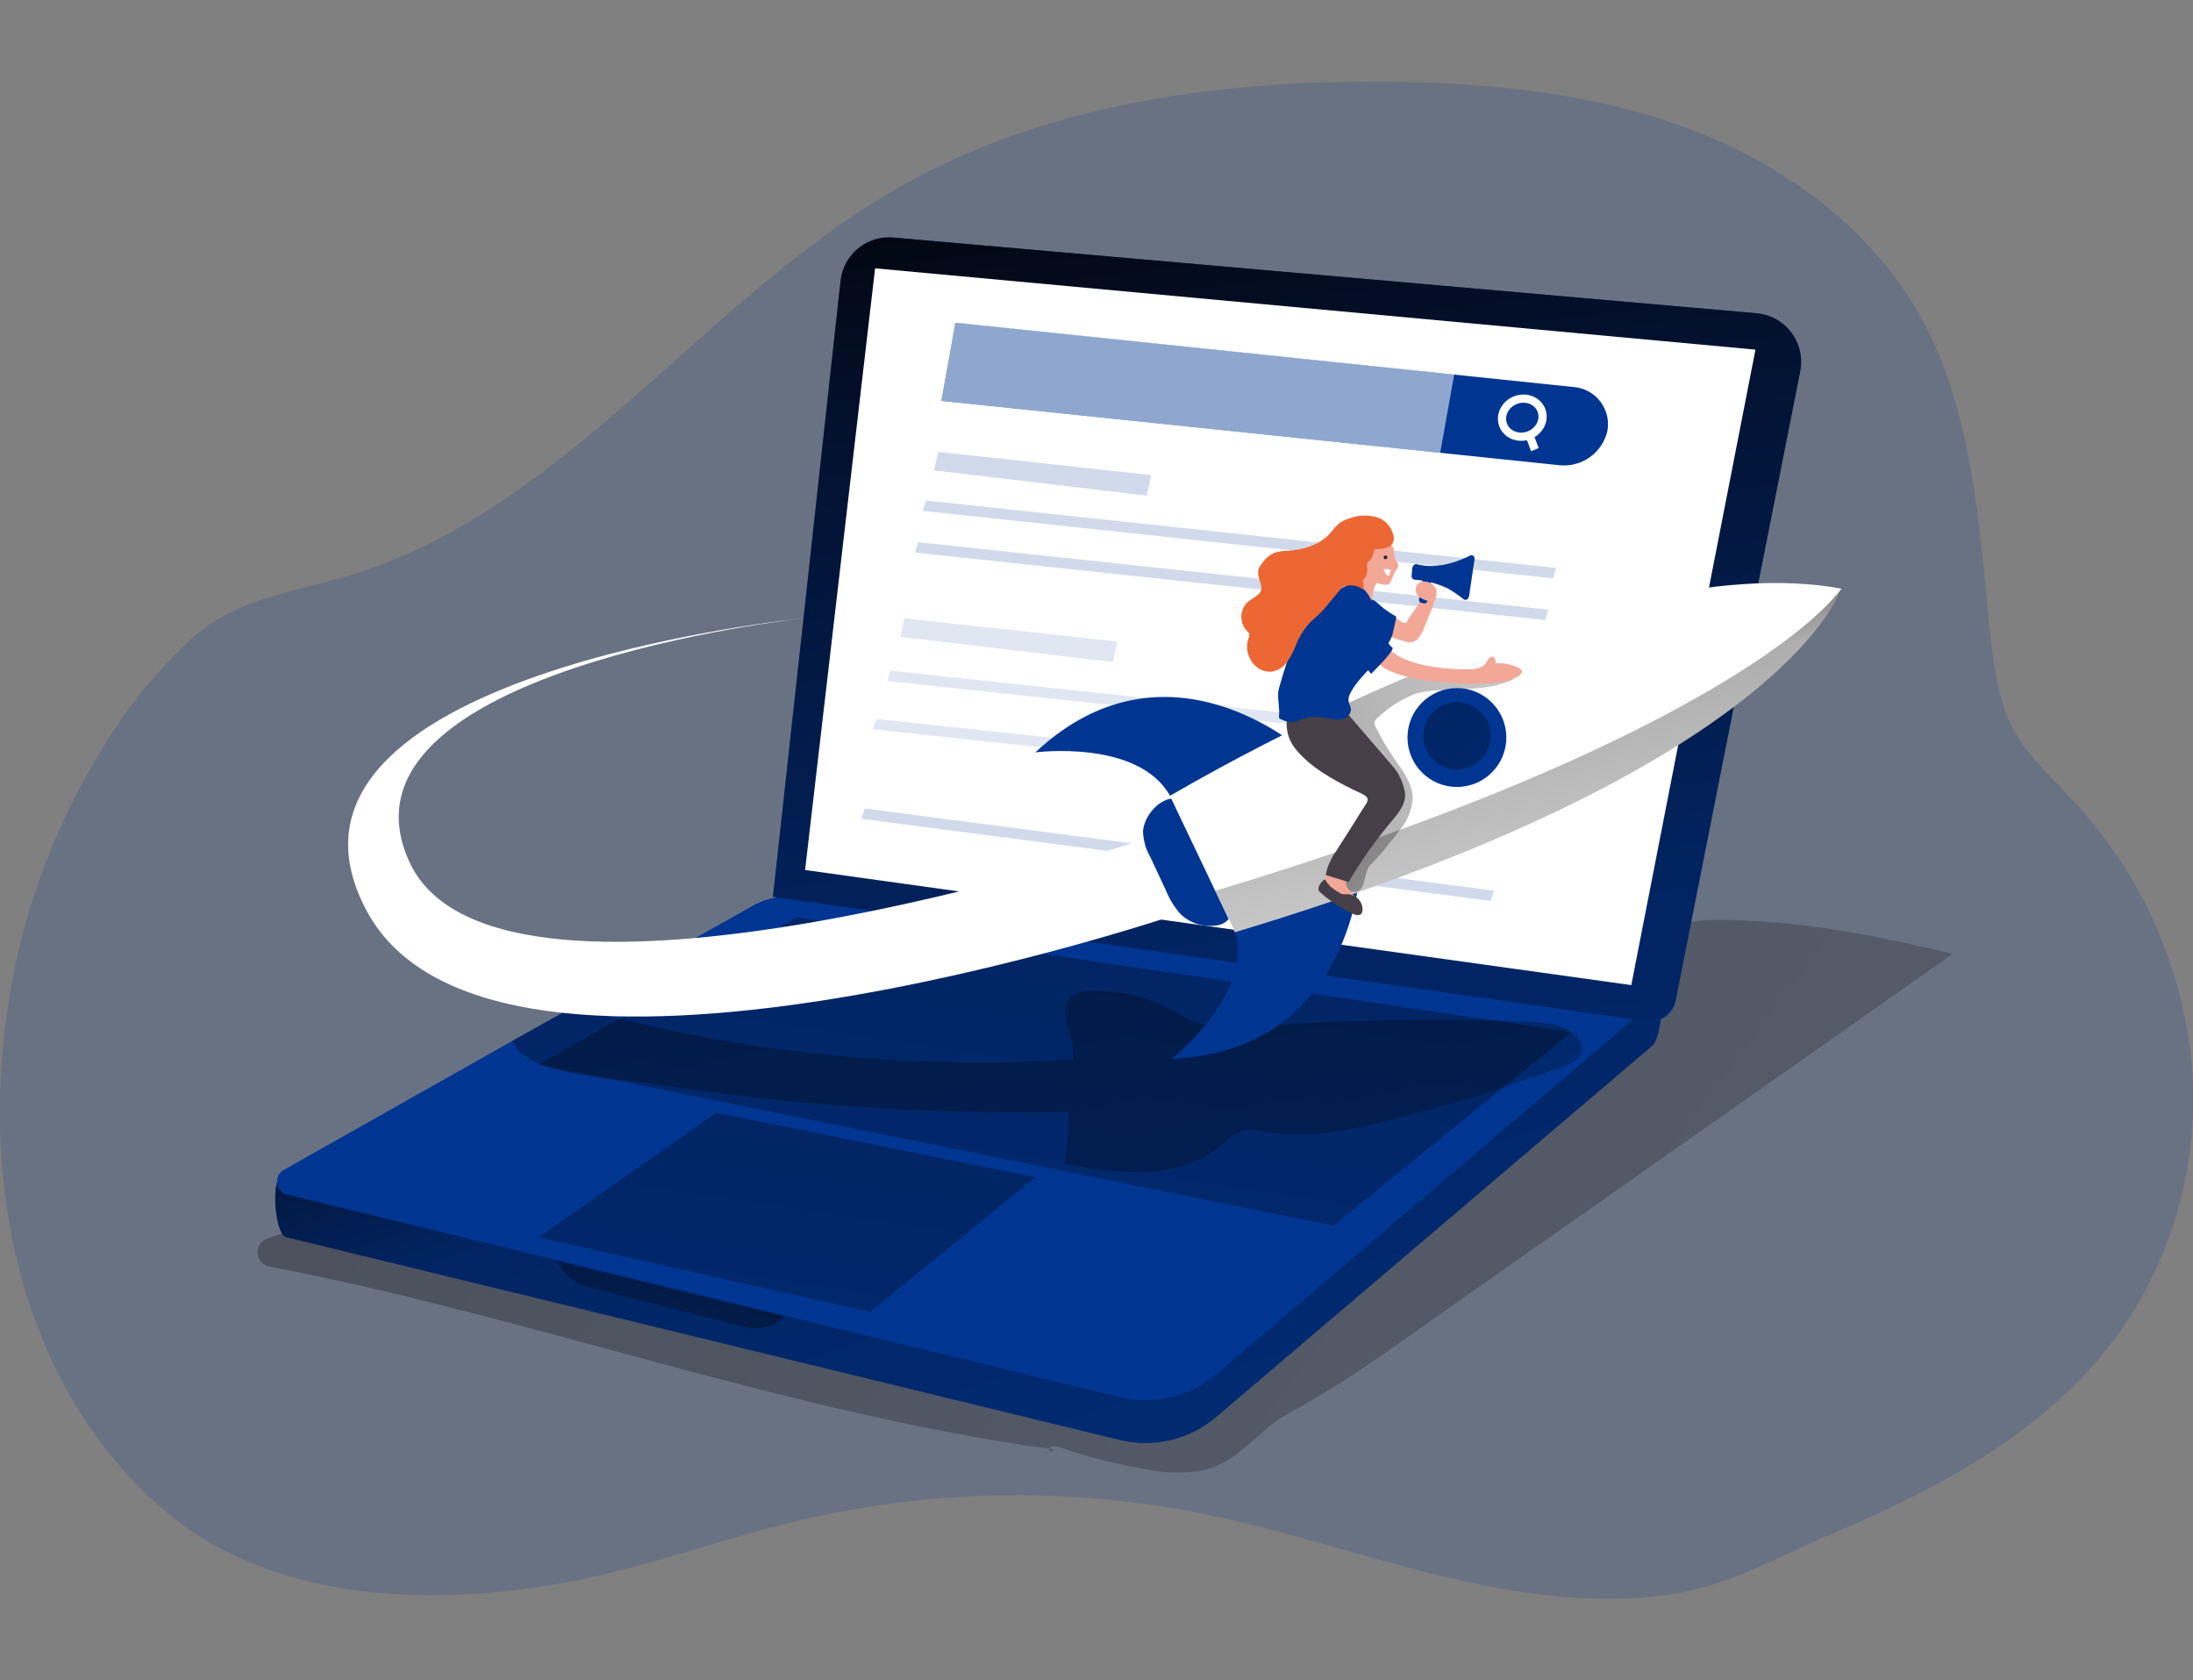 <?xml version="1.0" encoding="utf-8"?>
<!-- Generator: Adobe Illustrator 16.0.0, SVG Export Plug-In . SVG Version: 6.00 Build 0)  -->
<!DOCTYPE svg PUBLIC "-//W3C//DTD SVG 1.1//EN" "http://www.w3.org/Graphics/SVG/1.1/DTD/svg11.dtd">
<svg version="1.1" id="图层_1" xmlns="http://www.w3.org/2000/svg" xmlns:xlink="http://www.w3.org/1999/xlink" x="0px" y="0px"
	 width="278px" height="213px" viewBox="0 0 278 213" enable-background="new 0 0 278 213" xml:space="preserve">
<rect x="0" y="0" width="278" height="213" fill="#808080" stroke="none"/>
<title>8</title>
<path opacity="0.18" fill="#003692" enable-background="new    " d="M120.361,20.451c-2.172,1.006-4.307,2.096-6.403,3.293
	C89.451,37.694,72.3,63.877,45.468,72.575c-7.265,2.355-15.063,3.003-20.932,8.156c-4.235,3.865-7.92,8.292-10.954,13.157
	c-6.414,10.082-10.67,21.381-12.501,33.19c-3.667,22.867,1.464,48.617,19.659,64.281c13.675,11.785,34.028,12.379,51.156,9.193
	c9.826-1.822,19.24-5.374,28.966-7.715c17.005-4.074,34.695-4.389,51.834-0.922c11.305,2.287,22.228,6.229,33.54,8.645
	c8.126,1.746,16.587,2.713,24.88,1.639c7.959-1.029,14.095-4.825,21.344-7.89c13.789-5.847,27.747-13.302,36.536-25.871
	c6.761-9.851,9.884-21.746,8.835-33.647c-1.145-11.883-6.007-23.102-13.896-32.061c-3.499-4.025-8.072-7.577-9.78-12.699
	s-1.974-11.099-2.508-16.351c-1.159-11.518-2.546-23.364-8.156-33.487c-6.235-11.251-17.28-19.308-29.332-23.844
	s-25.079-5.832-37.954-5.984C157.14,10.176,137.573,12.462,120.361,20.451z"/>
<linearGradient id="SVGID_1_" gradientUnits="userSpaceOnUse" x1="287.219" y1="-31.927" x2="1038.059" y2="-593.487" gradientTransform="matrix(0.762 0 0 -0.762 -300.558 -49.874)">
	<stop  offset="0.01" style="stop-color:#040000"/>
	<stop  offset="0.08" style="stop-color:#040000;stop-opacity:0.69"/>
	<stop  offset="0.21" style="stop-color:#040000;stop-opacity:0.32"/>
	<stop  offset="1" style="stop-color:#040000;stop-opacity:0"/>
</linearGradient>
<path fill="url(#SVGID_1_)" d="M247.53,120.896l-12.959,9.147l-57.535,40.423c-4.42,3.185-9.021,6.106-13.782,8.751
	c-3.88,2.096-6.099,6.098-10.794,7.166c-2.332,0.404-4.719,0.363-7.035-0.123c-3.788-0.616-7.515-1.563-11.137-2.828
	c-0.442-0.152-1.075-0.244-1.273,0.184c-0.198,0.427,0.869,0.381,0.495,0.092c-33.73-4.574-65.959-16.771-99.385-23.174
	c-0.989-0.184-1.643-1.133-1.459-2.123c0.114-0.615,0.536-1.129,1.117-1.36c2.69-1.098,5.625-1.524,8.591-2.104
	c5.336-0.983,10.595-1.944,15.916-2.813c10.723-1.857,21.55-3.059,32.419-3.598c18.05-0.762,36.269,1.166,54.121-1.631
	c16.961-2.652,32.923-9.43,48.702-16.214c3.812-1.631,7.69-3.323,10.672-6.189c2.34-2.249,4.216-5.214,7.196-6.692
	c3.094-1.525,6.859-1.258,10.184-1.105C230.349,117.092,239.009,118.875,247.53,120.896z"/>
<path fill="#003692" d="M35.589,149.184l75.343-32.777c1.632-0.819,3.474-1.125,5.282-0.877l93.188,7.92
	c1.783,0.252,1.464,7.92,0,9.146l-55.035,46.85c-3.364,2.969-7.959,4.123-12.326,3.095L36.252,156.813
	C34.903,156.486,34.323,149.809,35.589,149.184z"/>
<linearGradient id="SVGID_2_" gradientUnits="userSpaceOnUse" x1="538.833" y1="-196.407" x2="616.963" y2="-444.526" gradientTransform="matrix(0.762 0 0 -0.762 -300.558 -49.874)">
	<stop  offset="0.01" style="stop-color:#040000"/>
	<stop  offset="0.08" style="stop-color:#040000;stop-opacity:0.69"/>
	<stop  offset="0.21" style="stop-color:#040000;stop-opacity:0.32"/>
	<stop  offset="1" style="stop-color:#040000;stop-opacity:0"/>
</linearGradient>
<path fill="url(#SVGID_2_)" d="M35.589,149.184l75.343-32.777c1.632-0.819,3.474-1.125,5.282-0.877l93.188,7.92
	c1.783,0.252,1.464,7.92,0,9.146l-55.035,46.85c-3.364,2.969-7.959,4.123-12.326,3.095L36.252,156.813
	C34.903,156.486,34.323,149.809,35.589,149.184z"/>
<path fill="#003692" d="M209.425,127.161l-55.036,46.849c-3.361,2.975-7.958,4.132-12.326,3.104L36.252,151.379
	c-1.349-0.328-1.524-2.463-0.267-3.096l28.997-16.365l7.623-4.284l23.181-13.026c1.632-0.82,3.474-1.126,5.283-0.877l107.419,9.346
	C210.271,123.289,210.865,125.934,209.425,127.161z"/>
<linearGradient id="SVGID_3_" gradientUnits="userSpaceOnUse" x1="558.432" y1="-108.064" x2="510.66" y2="-430.993" gradientTransform="matrix(0.762 0 0 -0.762 -281.722 -18.446)">
	<stop  offset="0.01" style="stop-color:#040000"/>
	<stop  offset="0.08" style="stop-color:#040000;stop-opacity:0.69"/>
	<stop  offset="0.21" style="stop-color:#040000;stop-opacity:0.32"/>
	<stop  offset="1" style="stop-color:#040000;stop-opacity:0"/>
</linearGradient>
<polygon fill="url(#SVGID_3_)" points="101.06,116.283 199.248,130.805 169.024,155.35 68.26,134.959 "/>
<linearGradient id="SVGID_4_" gradientUnits="userSpaceOnUse" x1="550.621" y1="-156.699" x2="607.862" y2="-421.224" gradientTransform="matrix(0.762 0 0 -0.762 -300.558 -49.874)">
	<stop  offset="0.01" style="stop-color:#040000"/>
	<stop  offset="0.08" style="stop-color:#040000;stop-opacity:0.69"/>
	<stop  offset="0.21" style="stop-color:#040000;stop-opacity:0.32"/>
	<stop  offset="1" style="stop-color:#040000;stop-opacity:0"/>
</linearGradient>
<path fill="url(#SVGID_4_)" d="M200.438,133.457c-0.29,0.877-1.243,1.327-2.104,1.67c-6.279,2.355-12.682,4.371-19.178,6.037
	c-6.168,1.7-12.602,3.415-18.897,2.287c-0.79-0.206-1.61-0.273-2.424-0.198c-1.342,0.243-2.333,1.334-3.377,2.195
	c-5.206,4.284-12.813,3.308-19.445,2.104c0.287-2.188,0.429-4.39,0.427-6.594c-17.738,0.318-35.47-0.891-53-3.613
	c-3.812-0.588-14.11-1.053-16.709-4.216c-0.321-0.349-0.58-0.751-0.762-1.188l7.623-4.285c0.345,0.016,0.688,0.069,1.021,0.16
	c20.282,5.625,41.363,7.814,62.369,6.48c0.542-2.737-2.287-6.16-0.137-7.975c0.708-0.503,1.564-0.752,2.432-0.709
	c3.218-0.125,6.418,0.546,9.315,1.952c1.715,0.839,3.331,1.937,5.184,2.409c1.813,0.359,3.672,0.418,5.504,0.175
	c11.694-0.875,23.429-1.099,35.148-0.671c1.928,0.068,3.948,0.184,5.587,1.197C199.972,131.255,200.804,132.383,200.438,133.457z"/>
<linearGradient id="SVGID_5_" gradientUnits="userSpaceOnUse" x1="511.06" y1="-153.217" x2="474.25" y2="-402.037" gradientTransform="matrix(0.762 0 0 -0.762 -281.722 -18.446)">
	<stop  offset="0.01" style="stop-color:#040000"/>
	<stop  offset="0.08" style="stop-color:#040000;stop-opacity:0.69"/>
	<stop  offset="0.21" style="stop-color:#040000;stop-opacity:0.32"/>
	<stop  offset="1" style="stop-color:#040000;stop-opacity:0"/>
</linearGradient>
<polygon fill="url(#SVGID_5_)" points="90.785,141.043 131.246,149.221 110.322,166.289 68.26,156.852 "/>
<linearGradient id="SVGID_6_" gradientUnits="userSpaceOnUse" x1="510.188" y1="-268.345" x2="490.613" y2="-318.701" gradientTransform="matrix(0.762 0 0 -0.762 -300.558 -49.874)">
	<stop  offset="0.01" style="stop-color:#040000"/>
	<stop  offset="0.08" style="stop-color:#040000;stop-opacity:0.69"/>
	<stop  offset="0.21" style="stop-color:#040000;stop-opacity:0.32"/>
	<stop  offset="1" style="stop-color:#040000;stop-opacity:0"/>
</linearGradient>
<path fill="url(#SVGID_6_)" d="M70.554,159.81c0.837,1.681,2.355,2.922,4.169,3.407c2.973,0.717,20.299,5.152,20.299,5.152
	s2.82,0.336,4.383-1.523L70.554,159.81z"/>
<path fill="#003692" d="M97.98,113.685L208.8,129.455c1.686,0.235,3.263-0.884,3.598-2.553l15.809-79.833
	c0.666-3.349-1.51-6.603-4.857-7.268c-0.221-0.044-0.444-0.076-0.668-0.095l-109.439-9.597c-3.351-0.293-6.321,2.145-6.685,5.489
	L97.98,113.685z"/>
<linearGradient id="SVGID_7_" gradientUnits="userSpaceOnUse" x1="596.804" y1="-69.189" x2="680.713" y2="-802.016" gradientTransform="matrix(0.762 0 0 -0.762 -300.558 -49.874)">
	<stop  offset="0.01" style="stop-color:#040000"/>
	<stop  offset="0.08" style="stop-color:#040000;stop-opacity:0.69"/>
	<stop  offset="0.21" style="stop-color:#040000;stop-opacity:0.32"/>
	<stop  offset="1" style="stop-color:#040000;stop-opacity:0"/>
</linearGradient>
<path fill="url(#SVGID_7_)" d="M97.98,113.685L208.51,129.41c1.854,0.262,3.591-0.969,3.956-2.805l15.74-79.536
	c0.666-3.349-1.51-6.603-4.857-7.268c-0.221-0.044-0.444-0.076-0.668-0.095l-109.439-9.597c-3.351-0.293-6.321,2.145-6.685,5.489
	L97.98,113.685z"/>
<polygon fill="#FFFFFF" points="206.794,124.867 222.536,44.318 110.932,34.012 102.059,110.277 "/>
<path fill="#003692" d="M197.616,58.961l-78.277-8.148l1.776-9.91l78.301,8.148c2.608,0.169,4.587,2.421,4.417,5.03
	c-0.01,0.164-0.029,0.327-0.057,0.489l0,0C203.153,57.397,200.492,59.295,197.616,58.961z"/>
<polygon opacity="0.56" fill="#FFFFFF" enable-background="new    " points="119.339,50.813 182.569,57.406 184.346,47.466 
	121.115,40.865 "/>
<ellipse transform="matrix(-0.364 -0.931 0.931 -0.364 213.986 251.818)" fill="none" stroke="#FFFFFF" stroke-width="1.04" stroke-miterlimit="10" cx="192.944" cy="52.871" rx="2.386" ry="2.599"/>
<path fill="none" stroke="#FFFFFF" stroke-width="1.04" stroke-miterlimit="10" d="M194.567,56.994
	c-0.053-0.129-0.717-1.936-0.717-1.936"/>
<polygon opacity="0.18" fill="#003692" enable-background="new    " points="196.862,73.307 116.976,64.754 117.396,63.443 
	197.274,71.996 "/>
<polygon opacity="0.18" fill="#003692" enable-background="new    " points="145.378,62.818 118.402,59.624 118.951,57.276 
	145.935,60.219 "/>
<polygon opacity="0.18" fill="#003692" enable-background="new    " points="195.871,78.589 115.985,70.037 116.397,68.726 
	196.282,77.278 "/>
<g opacity="0.66">
	<polygon opacity="0.18" fill="#003692" enable-background="new    " points="141.087,83.918 114.11,80.731 114.659,78.376 
		141.644,81.318 	"/>
	<polygon opacity="0.18" fill="#003692" enable-background="new    " points="192.357,94.879 112.471,86.327 112.891,85.008 
		192.776,93.568 	"/>
	<polygon opacity="0.18" fill="#003692" enable-background="new    " points="190.535,100.993 110.649,92.44 111.069,91.129 
		190.946,99.682 	"/>
</g>
<polygon opacity="0.18" fill="#003692" enable-background="new    " points="188.987,114.203 109.186,103.783 109.598,102.479 
	189.399,112.899 "/>
<path fill="#FFFFFF" d="M144.708,106.504c0,0-81.64,27.029-92.799,2.768c-11.16-24.264,49.952-30.911,49.952-30.911
	s-71.409,7.112-55.386,37.084s103.105,0.336,103.105,0.336L144.708,106.504z"/>
<path fill="#003692" d="M144.898,105.383c0.034,1.11,0.337,2.196,0.884,3.164l2.013,4.299c0.429,1.07,1.032,2.062,1.784,2.936
	c1.194,1.207,2.893,1.772,4.573,1.523c0.794-0.052,1.505-0.514,1.875-1.219c0.343-0.893-0.236-1.846-0.701-2.676
	c-1.25-2.233-1.784-4.779-2.378-7.265c-0.458-1.936-1.388-4.665-3.751-4.939C147.108,100.962,145.021,103.348,144.898,105.383z"/>
<path fill="#003692" d="M165.403,95.367c0,0-17.273-15.802-34.157,0c0,0,13.05-1.685,17.075,5.503L165.403,95.367z"/>
<path fill="#003692" d="M172.462,109.813c0,0-0.823,23.401-23.928,24.393c0,0,10.344-8.134,8.034-16.047L172.462,109.813z"/>
<path fill="#FFFFFF" d="M148.321,100.886c0,0,54.464-31.253,85.084-26.252c0,0-6.922,22.502-76.859,43.525L148.321,100.886z"/>
<linearGradient id="SVGID_8_" gradientUnits="userSpaceOnUse" x1="639.937" y1="-157.204" x2="663.866" y2="-274.324" gradientTransform="matrix(0.762 0 0 -0.762 -300.558 -49.874)">
	<stop  offset="0.01" style="stop-color:#040000"/>
	<stop  offset="0.08" style="stop-color:#040000;stop-opacity:0.69"/>
	<stop  offset="0.21" style="stop-color:#040000;stop-opacity:0.32"/>
	<stop  offset="1" style="stop-color:#040000;stop-opacity:0"/>
</linearGradient>
<path fill="url(#SVGID_8_)" d="M233.443,74.618c0,0-6.921,22.502-76.859,43.525l-2.493-5.237l-5.77-12.021
	c0,0,48.343-27.777,79.543-26.786C229.733,74.15,231.597,74.324,233.443,74.618z"/>
<path fill="#FFFFFF" d="M233.443,74.618c-4.841,6.35-21.55,18.05-55.897,30.529c-1.941,0.711-3.94,1.423-5.998,2.134
	c-5.412,1.87-11.231,3.745-17.457,5.625l-5.762-12.021c0,0,5.953-3.575,15.055-8.118c4.802-2.401,10.48-5.069,16.625-7.623
	C197.151,78.018,217.931,71.729,233.443,74.618z"/>
<linearGradient id="SVGID_9_" gradientUnits="userSpaceOnUse" x1="584.961" y1="-198.524" x2="718.241" y2="-188.204" gradientTransform="matrix(0.762 0 0 -0.762 -300.558 -49.874)">
	<stop  offset="0.01" style="stop-color:#040000"/>
	<stop  offset="0.08" style="stop-color:#040000;stop-opacity:0.69"/>
	<stop  offset="0.21" style="stop-color:#040000;stop-opacity:0.32"/>
	<stop  offset="1" style="stop-color:#040000;stop-opacity:0"/>
</linearGradient>
<path fill="url(#SVGID_9_)" d="M191.474,86.289c-2.904,1.212-6.168,1.014-9.309,1.219c-0.934,0.038-1.859,0.183-2.759,0.435
	c-1.776,0.688-3.396,1.724-4.765,3.049c-0.186,0.127-0.324,0.312-0.396,0.526c-0.02,0.222,0.033,0.444,0.152,0.633
	c0.695,1.417,1.496,2.78,2.395,4.078c1.066,1.524,2.324,3.148,2.287,5.023c-0.109,1.436-0.666,2.801-1.594,3.903l-0.229,0.32
	c-1.1,1.481-2.294,2.889-3.575,4.215c-0.945,0.977-0.335,3.957-2.622,3.24c-1.99-0.617-1.021-2.98-0.344-4.223l0.763-1.418
	l1.28-2.371c0.977-1.792,1.967-3.918,1.145-5.786c-0.58-1.304-1.914-2.089-3.164-2.79c-2.359-1.398-4.833-2.594-7.395-3.575
	c4.803-2.401,10.482-5.069,16.625-7.623c4.012,0.336,8.041,0.395,12.06,0.175C192.364,85.641,191.892,86.113,191.474,86.289z"/>
<circle fill="#003692" cx="184.688" cy="93.484" r="6.266"/>
<linearGradient id="SVGID_10_" gradientUnits="userSpaceOnUse" x1="578.462" y1="-117.274" x2="700.105" y2="-223.897" gradientTransform="matrix(0.762 0 0 -0.762 -281.722 -18.446)">
	<stop  offset="0.01" style="stop-color:#040000"/>
	<stop  offset="0.08" style="stop-color:#040000;stop-opacity:0.69"/>
	<stop  offset="0.21" style="stop-color:#040000;stop-opacity:0.32"/>
	<stop  offset="1" style="stop-color:#040000;stop-opacity:0"/>
</linearGradient>
<circle fill="url(#SVGID_10_)" cx="184.688" cy="93.271" r="4.269"/>
<path fill="#F3A797" d="M175.32,79.839c0,0.039-0.899-0.114-0.876-0.068c0.205,0.242,0.467,0.431,0.762,0.549
	c1.078,0.436,2.184,0.802,3.309,1.098c1.12,0.114,1.662-0.945,2.012-1.837c0.282-0.717,0.572-1.433,0.869-2.142
	c0.229-0.456,0.373-0.949,0.428-1.456c0.011-0.116-0.005-0.233-0.047-0.343c-0.072-0.141-0.194-0.25-0.342-0.305
	c-0.226-0.091-0.477-0.091-0.702,0c-0.411,0.175-0.603,0.64-0.808,1.037c-0.48,0.907-1.235,1.646-1.646,2.584
	c-0.309,0.019-0.611-0.082-0.846-0.282l-1.334-0.869c-0.064-0.051-0.141-0.085-0.222-0.099c-0.134-0.007-0.263,0.053-0.343,0.16
	c-0.24,0.29-0.384,0.646-0.412,1.021c-0.038,0.191-0.038,0.388,0,0.579C175.17,79.6,175.237,79.725,175.32,79.839z"/>
<path fill="#003692" d="M176.35,77.766l0.473,0.29c0.068,0,0.138,0.077,0.16,0.153c0.015,0.055,0.015,0.113,0,0.167l-0.313,1.387
	c-0.094,0.621-0.317,1.216-0.654,1.746c-0.184,0.252-1.525-0.678-1.754-0.8c-0.57-0.378-1.068-0.856-1.471-1.41
	c-0.187-0.226-0.328-0.484-0.42-0.762c-0.137-0.703-0.029-1.432,0.305-2.066c0.534-1.044,1.434-0.526,2.111,0.114
	C175.27,77.026,175.793,77.422,176.35,77.766z"/>
<path fill="#F3A797" d="M167.743,112.389c0.023,0.1,0.076,0.19,0.152,0.259c1.088,1.06,2.383,1.884,3.805,2.417
	c0.086,0.048,0.183,0.074,0.281,0.076c0.196-0.041,0.332-0.22,0.32-0.42c-0.02-0.193-0.09-0.377-0.205-0.533
	c-0.28-0.443-0.594-0.863-0.938-1.258c-0.321-0.266-0.526-0.646-0.571-1.06c0.029-0.206,0.084-0.408,0.16-0.603
	c0.229-0.861-1.205-1.036-1.807-0.83C168.249,110.855,167.804,111.583,167.743,112.389z"/>
<path fill="#473F47" d="M164.237,88.179c0,0-2.6,3.628,0.076,6.86c1.852,2.241,4.635,3.766,7.195,5.046
	c0.45,0.229,0.983,0.412,1.418,0.686c0.846,0.534,0.328,0.983-0.121,1.692c-1.129,1.814-2.268,3.616-3.416,5.404
	c-0.664,0.905-1.119,1.946-1.334,3.05l2.904,0.884c1.564-2.667,3.35-5.199,5.336-7.569c0.861-1.021,1.975-2.287,1.814-3.705
	c-0.201-1.312-0.777-2.538-1.662-3.529l-5.435-6.312L164.237,88.179z"/>
<path fill="#F3A797" d="M176.86,70.837c0.092,0.267,0.351,0.48,0.389,0.763c0.038,0.282-0.252,0.617-0.442,0.93
	s-0.319,0.915-0.579,1.334c-0.047,0.092-0.121,0.167-0.213,0.213c-0.084,0.03-0.172,0.046-0.26,0.046
	c-0.346-0.01-0.689-0.066-1.021-0.167c-0.059-0.038-0.129-0.054-0.198-0.046c-0.058,0.034-0.101,0.088-0.122,0.152
	c-0.387,0.802-0.573,1.687-0.541,2.577c0,0.29,0,0.655-0.236,0.8c-0.086,0.056-0.188,0.083-0.289,0.076
	c-0.672,0-1.182-0.602-1.525-1.197c-0.28-0.535-0.498-1.1-0.647-1.685c-0.055-0.169-0.075-0.348-0.062-0.526
	c0.035-0.207,0.107-0.406,0.214-0.587c0.339-0.661,0.611-1.353,0.815-2.066c0.178-0.935,0.496-1.837,0.945-2.675
	c0.174-0.267,0.428-0.472,0.725-0.587c0.339-0.074,0.691-0.056,1.021,0.054c0.688,0.11,1.308,0.481,1.73,1.037
	C176.692,69.48,176.753,70.494,176.86,70.837z"/>
<path fill="#003692" d="M170.175,91.159c-0.582,0.093-1.178,0.059-1.745-0.099c-0.833-0.167-1.685-0.215-2.53-0.145
	c-0.504,0.126-0.995,0.292-1.472,0.495c-0.782,0.211-1.618,0.069-2.287-0.389c0-0.114,0-0.236,0-0.351
	c0.114-1.021-0.313-2.47,0-3.453c1.12-3.926,2.073-6.86,4.308-10.229c0.64-0.968,3.162-2.21,4.199-2.729
	c0.236-0.126,0.496-0.202,0.763-0.221c0.308,0.013,0.606,0.096,0.876,0.244c0.923,0.45,1.281,1.288,1.73,2.157
	c0.524,0.885,0.881,1.859,1.053,2.874c0.113,1.311,0.579,2.539-0.168,3.758c-1.029,1.715-2.736,2.874-3.689,4.726
	c-0.169,0.268-0.264,0.575-0.274,0.892c0,0.442,0.313,0.846,0.313,1.288C171.187,90.563,170.752,91.041,170.175,91.159z"/>
<path fill="#F3A797" d="M176.052,84.978c0.366,0.167,0.763,0.313,1.075,0.434c1.792,0.571,3.649,0.909,5.526,1.006
	c2.361,0.298,4.749,0.342,7.119,0.129c0.969-0.074,1.908-0.369,2.744-0.861c0.244-0.16,0.496-0.45,0.374-0.716
	c-0.071-0.119-0.178-0.212-0.305-0.267c-0.915-0.483-1.948-0.699-2.98-0.625c0-0.358-0.092-0.815-0.442-0.846
	c-0.351-0.03-0.557,0.45-0.762,0.763c-0.457,0.762-1.525,0.846-2.379,0.838c-1.973,0.029-3.943-0.173-5.869-0.602
	c-0.966-0.23-1.902-0.571-2.79-1.014c-0.571-0.29-1.723-1.486-2.286-0.846c-0.564,0.641-1.091,1.067-0.328,1.746
	C175.138,84.467,175.577,84.758,176.052,84.978z"/>
<path fill="#003692" d="M173.079,77.622c0,0,2.988,4.215,3.423,4.467s-2.683,3.316-2.683,3.316s-3.613-3.911-4.033-5.908
	C169.367,77.5,171.235,76.127,173.079,77.622z"/>
<path fill="#EC6733" d="M176.54,68.871c-0.26,0.354-0.654,0.586-1.09,0.64c-0.376,0.06-0.756,0.093-1.136,0.099c0,0-0.069,0-0.092,0
	c-0.028,0.031-0.042,0.073-0.038,0.114c-0.032,0.592-0.309,1.144-0.762,1.525c-0.06,0.037-0.107,0.09-0.138,0.152
	c-0.03,0.089-0.03,0.186,0,0.274c0.054,0.305,0.054,0.617,0,0.922c-0.044,0.31-0.188,0.597-0.411,0.815
	c-0.057,0.039-0.097,0.095-0.115,0.16c0,0.057,0.016,0.112,0.047,0.16c0.104,0.318,0.082,0.665-0.062,0.968
	c-0.581-0.445-1.33-0.607-2.043-0.442c-0.214,0.019-0.417,0.104-0.579,0.244c-1.021,1.075-1.86,2.348-2.936,3.384
	c-0.457,0.442-0.968,0.831-1.395,1.311c-0.644,0.785-1.158,1.668-1.524,2.615c-0.28,0.742-0.651,1.446-1.105,2.096
	c-0.461,0.652-1.163,1.094-1.951,1.227c-0.747,0.062-1.485-0.193-2.035-0.701c-0.972-0.891-1.331-2.27-0.915-3.521
	c0.1-0.19,0.127-0.409,0.076-0.618c-0.059-0.115-0.143-0.217-0.244-0.297c-0.971-1.012-0.971-2.609,0-3.621
	c0.512-0.48,1.738-0.945,1.807-1.738c0.068-0.793-0.641-1.578-0.35-2.493c0.104-0.278,0.256-0.536,0.449-0.763
	c0.367-0.54,0.865-0.978,1.448-1.273c0.589-0.198,1.208-0.299,1.829-0.297c1.998-0.137,4.086-0.763,5.404-2.287
	c0.297-0.395,0.623-0.767,0.977-1.113c0.413-0.32,0.885-0.558,1.387-0.701c1.209-0.463,2.544-0.482,3.766-0.054
	c0.86,0.359,1.51,1.092,1.762,1.99C176.737,68.042,176.726,68.487,176.54,68.871z"/>
<path fill="#FFFFFF" d="M176.319,72.171c-0.293-0.01-0.586-0.035-0.877-0.076c-0.084,0.16,0.297,0.763,0.381,0.808
	c0.084,0.072,0.207,0.072,0.29,0c0.034-0.048,0.058-0.103,0.068-0.16l0.138-0.579"/>
<circle fill="#221F20" cx="175.633" cy="70.647" r="0.229"/>
<path fill="#003692" d="M180.749,73.466l0.329,0.063c0.207,0.039,0.343,0.239,0.304,0.446l-0.42,2.201
	c-0.039,0.207-0.238,0.343-0.445,0.303l-0.33-0.063c-0.206-0.04-0.342-0.239-0.303-0.446l0.42-2.202
	C180.343,73.563,180.542,73.427,180.749,73.466z"/>
<path fill="#F3A797" d="M180.413,73.711c-0.409,0.043-0.759,0.311-0.908,0.694c-0.129,0.5,0.065,1.029,0.488,1.326
	c0.42,0.281,0.9,0.457,1.402,0.511c0.148,0.051,0.313,0.028,0.442-0.061c0.065-0.072,0.108-0.163,0.122-0.259
	c0.119-0.339,0.169-0.7,0.145-1.06C181.889,74.123,181.179,73.64,180.413,73.711z"/>
<path fill="#003692" d="M179.024,72.072l-0.076,0.869c-0.052,0.24,0.098,0.477,0.336,0.534c1.461,0.103,2.891,0.475,4.215,1.098
	c0.719,0.404,1.402,0.869,2.043,1.387c0.26,0.206,0.633,0,0.694-0.442l0.679-4.574c0.061-0.404-0.229-0.686-0.534-0.534
	c-1.272,0.648-4.132,1.837-6.776,1.105C179.322,71.447,179.056,71.714,179.024,72.072z"/>
<path fill="#473F47" d="M167.927,111.451c-0.365,0.234-0.635,0.591-0.763,1.006c-0.042,0.129-0.042,0.268,0,0.396
	c0.054,0.115,0.135,0.215,0.236,0.289c1.219,1.086,2.591,1.988,4.071,2.676c0.188,0.097,0.392,0.156,0.602,0.176
	c0.212,0.023,0.42-0.066,0.549-0.236c0.072-0.122,0.109-0.262,0.106-0.404c0.034-1.072-0.809-1.97-1.882-2.004
	c-0.025,0-0.051-0.001-0.077,0c-0.188,0.015-0.376,0.015-0.563,0c-0.176-0.045-0.342-0.123-0.488-0.229
	c-0.4-0.233-0.778-0.504-1.129-0.808C168.354,112.037,168.132,111.75,167.927,111.451z"/>
</svg>
